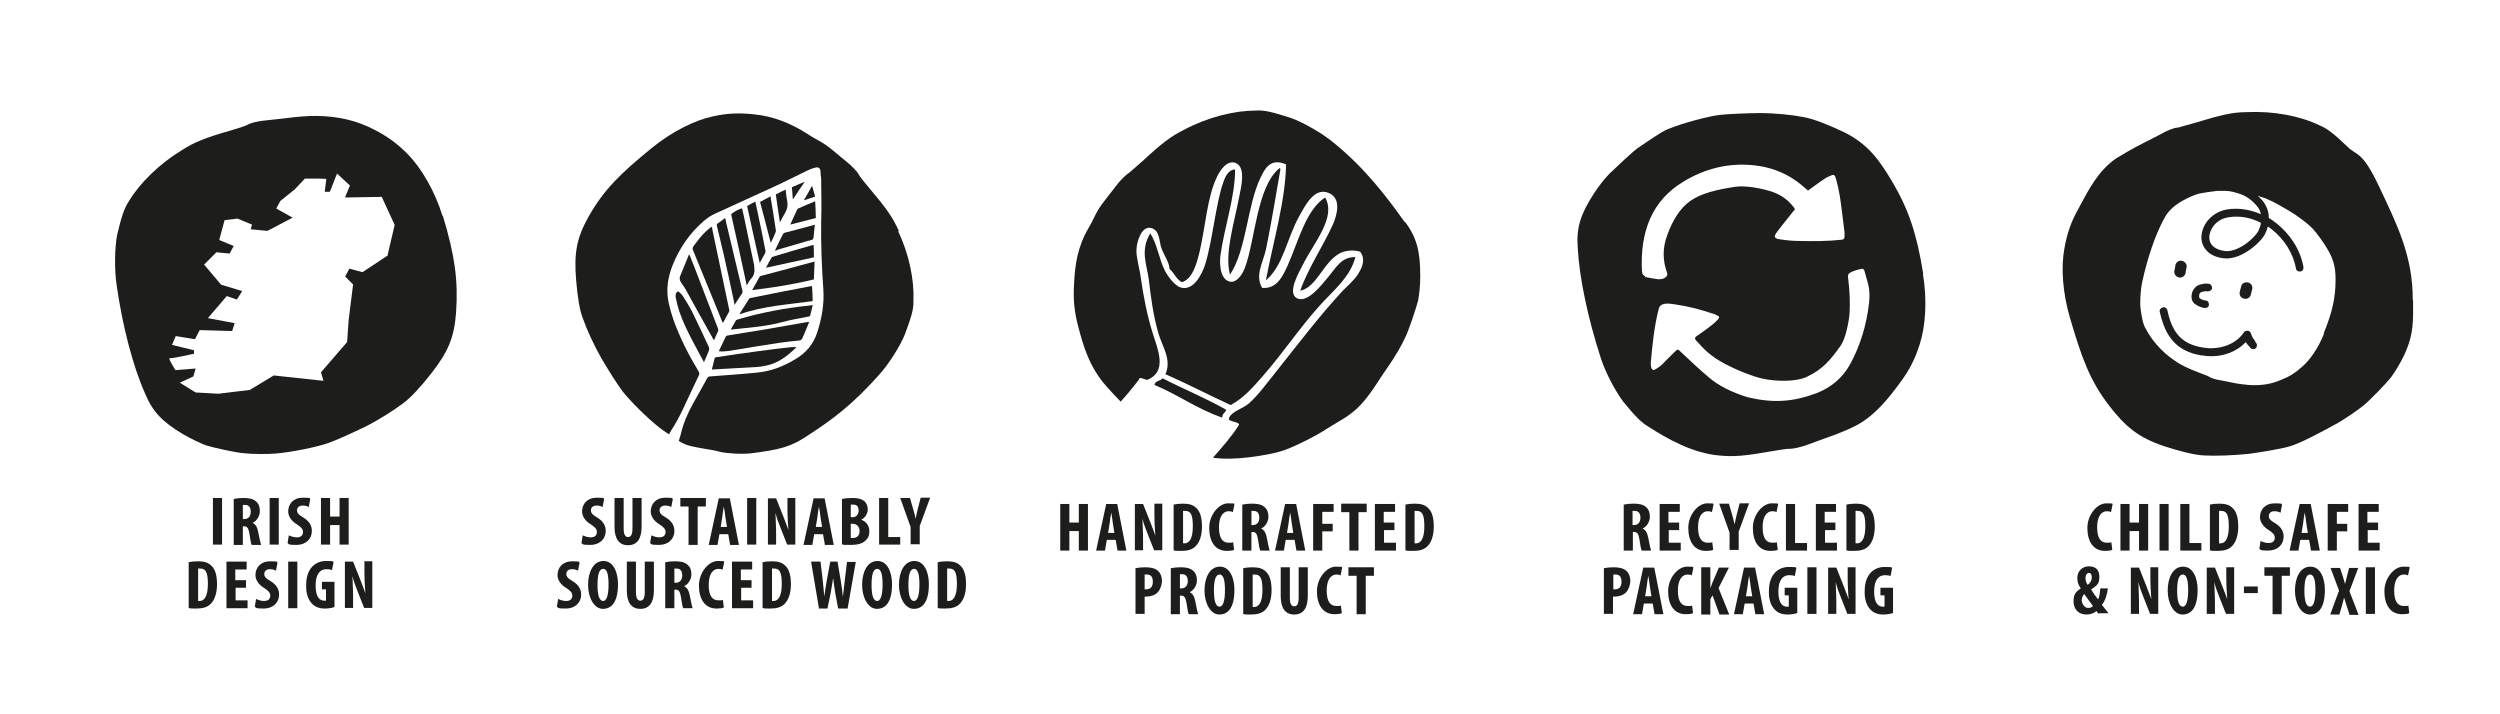 <svg viewBox="0 0 793.7 226.8" version="1.1" xmlns="http://www.w3.org/2000/svg">
  <defs>
    <style>
      .cls-1 {
        fill: #1d1d1b;
      }
    </style>
  </defs>
  
  <g>
    <g id="Layer_1">
      <g>
        <g>
          <path d="M185.1,170c.6.3,1.6.6,2.4.6,1.4,0,2-.7,2-1.7s-.7-1.6-1.9-2.4c-2-1.2-2.8-2.8-2.8-4.1,0-2.4,1.6-4.4,4.7-4.4s1.9.3,2.3.5l-.5,2.5c-.4-.3-1.1-.5-1.9-.5-1.2,0-1.8.7-1.8,1.5s.4,1.4,2,2.3c2,1.2,2.7,2.7,2.7,4.2,0,2.7-2,4.5-4.9,4.5s-2.3-.3-2.8-.6l.4-2.5Z" class="cls-1"></path>
          <path d="M198,158.1v9.6c0,2.2.6,2.8,1.4,2.8s1.4-.6,1.4-2.8v-9.6h2.9v9.1c0,3.8-1.4,5.9-4.3,5.9s-4.3-2.1-4.3-5.8v-9.2h2.9Z" class="cls-1"></path>
          <path d="M206.9,170c.6.3,1.6.6,2.4.6,1.4,0,2-.7,2-1.7s-.7-1.6-1.9-2.4c-2-1.2-2.8-2.8-2.8-4.1,0-2.4,1.6-4.4,4.7-4.4s1.9.3,2.3.5l-.5,2.5c-.4-.3-1.1-.5-1.9-.5-1.2,0-1.8.7-1.8,1.5s.4,1.4,2,2.3c2,1.2,2.7,2.7,2.7,4.2,0,2.7-2,4.5-4.9,4.5s-2.3-.3-2.8-.6l.4-2.5Z" class="cls-1"></path>
          <path d="M218.6,160.8h-2.6v-2.7h8.1v2.7h-2.6v12.2h-2.9v-12.2Z" class="cls-1"></path>
          <path d="M228.4,169.6l-.6,3.4h-2.8l3.2-14.8h3.5l2.9,14.8h-2.8l-.6-3.4h-2.7ZM230.8,167.3l-.5-3.1c-.1-.9-.3-2.4-.5-3.4h0c-.2,1-.4,2.5-.5,3.4l-.5,3.1h2.1Z" class="cls-1"></path>
          <path d="M240.1,158.1v14.8h-2.9v-14.8h2.9Z" class="cls-1"></path>
          <path d="M243.8,173v-14.8h2.6l2.3,5.8c.4,1.1,1.2,3,1.6,4.3h0c-.1-1.5-.3-4.1-.3-6.9v-3.3h2.5v14.8h-2.6l-2.2-5.6c-.5-1.2-1.2-3.1-1.5-4.5h0c0,1.5.2,3.8.2,6.8v3.3h-2.5Z" class="cls-1"></path>
          <path d="M258.5,169.6l-.6,3.4h-2.8l3.2-14.8h3.5l2.9,14.8h-2.8l-.6-3.4h-2.7ZM261,167.3l-.5-3.1c-.1-.9-.3-2.4-.5-3.4h0c-.2,1-.4,2.5-.5,3.4l-.5,3.1h2.1Z" class="cls-1"></path>
          <path d="M267.4,158.4c.9-.2,2-.3,3.3-.3s2.7.2,3.7,1c.8.7,1.1,1.7,1.1,2.7s-.7,2.6-2.1,3.2h0c1.7.6,2.6,2,2.6,3.6s-.4,2.2-1.1,2.9c-.9,1-2.4,1.5-4.9,1.5s-2,0-2.7-.2v-14.6ZM270.2,164.2h.6c1,0,1.8-.9,1.8-2.1s-.5-1.9-1.7-1.9-.6,0-.8,0v3.9ZM270.2,170.8c.2,0,.4,0,.6,0,1.2,0,2.1-.7,2.1-2.2s-1-2.3-2.2-2.3h-.6v4.4Z" class="cls-1"></path>
          <path d="M279.1,158.1h2.9v12.4h3.8v2.4h-6.7v-14.8Z" class="cls-1"></path>
          <path d="M289.1,173v-5.7l-3.3-9.2h3.1l1,3.5c.3,1,.6,2.1.8,3.1h0c.2-1.1.4-2.1.7-3.2l.9-3.5h3l-3.3,9v5.8h-2.9Z" class="cls-1"></path>
          <path d="M177.3,190.2c.6.3,1.6.6,2.4.6,1.4,0,2-.7,2-1.7s-.7-1.6-1.9-2.4c-2-1.2-2.8-2.8-2.8-4.1,0-2.4,1.6-4.4,4.7-4.4s1.9.3,2.3.5l-.5,2.5c-.4-.3-1.1-.5-1.9-.5-1.2,0-1.8.7-1.8,1.5s.4,1.4,2,2.3c2,1.2,2.7,2.7,2.7,4.2,0,2.7-2,4.5-4.9,4.5s-2.3-.3-2.8-.6l.4-2.5Z" class="cls-1"></path>
          <path d="M196.2,185.5c0,5.6-2,7.8-4.8,7.8s-4.7-3.6-4.7-7.6,1.6-7.6,4.9-7.6,4.6,3.9,4.6,7.3ZM189.7,185.7c0,3.4.6,5.1,1.8,5.1s1.7-2.2,1.7-5.2-.4-5-1.7-5-1.8,1.9-1.8,5.1Z" class="cls-1"></path>
          <path d="M201.9,178.3v9.6c0,2.2.6,2.8,1.4,2.8s1.4-.6,1.4-2.8v-9.6h2.9v9.1c0,3.8-1.4,5.9-4.3,5.9s-4.3-2.1-4.3-5.8v-9.2h2.9Z" class="cls-1"></path>
          <path d="M211.2,178.5c.9-.2,2-.3,3.1-.3,1.6,0,3,.2,4,1.1.9.8,1.2,1.8,1.2,3.1s-.8,3-2.3,3.7h0c1,.5,1.5,1.4,1.8,3,.3,1.6.7,3.5.9,4h-3c-.2-.4-.5-1.9-.7-3.5-.3-1.8-.7-2.4-1.7-2.4h-.4v5.9h-2.9v-14.6ZM214.1,185h.5c1.3,0,2-1,2-2.3s-.5-2.2-1.8-2.2c-.3,0-.5,0-.7,0v4.4Z" class="cls-1"></path>
          <path d="M229.7,192.9c-.4.2-1.2.3-2.2.3-3.8,0-5.6-3.1-5.6-7.3s3.1-7.8,6-7.8,1.7.2,2,.4l-.5,2.4c-.3-.2-.7-.3-1.3-.3-1.6,0-3.1,1.4-3.1,5.1s1.3,4.9,3.1,4.9,1-.1,1.4-.2l.3,2.4Z" class="cls-1"></path>
          <path d="M238.7,186.6h-3.4v4h3.8v2.5h-6.7v-14.8h6.4v2.5h-3.6v3.4h3.4v2.4Z" class="cls-1"></path>
          <path d="M242.2,178.5c.7-.2,1.8-.3,2.9-.3,1.9,0,3.2.4,4.1,1.3,1.3,1.1,1.9,3.1,1.9,6s-.8,5.1-2.1,6.3c-1,1-2.5,1.4-4.5,1.4s-1.8,0-2.4-.2v-14.6ZM245.1,190.8c.2,0,.4,0,.5,0,1.4,0,2.6-1.4,2.6-5.4s-.8-4.9-2.5-4.9-.4,0-.6,0v10.2Z" class="cls-1"></path>
          <path d="M260,193.1l-2.5-14.8h3l.7,5.9c.2,1.7.3,3.4.5,5.2h0c.2-1.8.5-3.4.8-5.2l1.1-5.9h2.3l1,5.9c.3,1.7.5,3.3.7,5.3h0c.2-1.9.4-3.5.6-5.2l.7-5.9h2.8l-2.6,14.8h-3l-.9-4.8c-.2-1.4-.5-3.1-.7-4.9h0c-.3,1.8-.5,3.4-.8,4.9l-1,4.8h-2.8Z" class="cls-1"></path>
          <path d="M283.2,185.5c0,5.6-2,7.8-4.8,7.8s-4.7-3.6-4.7-7.6,1.6-7.6,4.9-7.6,4.6,3.9,4.6,7.3ZM276.7,185.7c0,3.4.6,5.1,1.8,5.1s1.7-2.2,1.7-5.2-.4-5-1.7-5-1.8,1.9-1.8,5.1Z" class="cls-1"></path>
          <path d="M294.9,185.5c0,5.6-2,7.8-4.8,7.8s-4.7-3.6-4.7-7.6,1.6-7.6,4.9-7.6,4.6,3.9,4.6,7.3ZM288.4,185.7c0,3.4.6,5.1,1.8,5.1s1.7-2.2,1.7-5.2-.4-5-1.7-5-1.8,1.9-1.8,5.1Z" class="cls-1"></path>
          <path d="M297.8,178.5c.7-.2,1.8-.3,2.9-.3,1.9,0,3.2.4,4.1,1.3,1.3,1.1,1.9,3.1,1.9,6s-.8,5.1-2.1,6.3c-1,1-2.5,1.4-4.5,1.4s-1.8,0-2.4-.2v-14.6ZM300.7,190.8c.2,0,.4,0,.5,0,1.4,0,2.6-1.4,2.6-5.4s-.8-4.9-2.5-4.9-.4,0-.6,0v10.2Z" class="cls-1"></path>
        </g>
        <g>
          <path d="M70.5,158.1v14.8h-2.9v-14.8h2.9Z" class="cls-1"></path>
          <path d="M74.2,158.4c.9-.2,2-.3,3.1-.3,1.6,0,3,.2,4,1.1.9.8,1.2,1.8,1.2,3.1s-.8,3-2.3,3.7h0c1,.5,1.5,1.4,1.8,3,.3,1.6.7,3.5.9,4h-3c-.2-.4-.5-1.9-.7-3.5-.3-1.8-.7-2.4-1.7-2.4h-.4v5.9h-2.9v-14.6ZM77.1,164.8h.5c1.3,0,2-1,2-2.3s-.5-2.2-1.8-2.2c-.3,0-.5,0-.7,0v4.4Z" class="cls-1"></path>
          <path d="M88.5,158.1v14.8h-2.9v-14.8h2.9Z" class="cls-1"></path>
          <path d="M91.8,170c.6.3,1.6.6,2.4.6,1.4,0,2-.7,2-1.7s-.7-1.6-1.9-2.4c-2-1.2-2.8-2.8-2.8-4.1,0-2.4,1.6-4.4,4.7-4.4s1.9.3,2.3.5l-.5,2.5c-.4-.3-1.1-.5-1.9-.5-1.2,0-1.8.7-1.8,1.5s.4,1.4,2,2.3c2,1.2,2.7,2.7,2.7,4.2,0,2.7-2,4.5-4.9,4.5s-2.3-.3-2.8-.6l.4-2.5Z" class="cls-1"></path>
          <path d="M104.8,158.1v5.9h3v-5.9h2.9v14.8h-2.9v-6.2h-3v6.2h-2.9v-14.8h2.9Z" class="cls-1"></path>
          <path d="M60,178.5c.7-.2,1.8-.3,2.9-.3,1.9,0,3.2.4,4.1,1.3,1.3,1.1,1.9,3.1,1.9,6s-.8,5.1-2.1,6.3c-1,1-2.5,1.4-4.5,1.4s-1.8,0-2.4-.2v-14.6ZM62.9,190.8c.2,0,.4,0,.5,0,1.4,0,2.6-1.4,2.6-5.4s-.8-4.9-2.5-4.9-.4,0-.6,0v10.2Z" class="cls-1"></path>
          <path d="M78.2,186.6h-3.4v4h3.8v2.5h-6.7v-14.8h6.4v2.5h-3.6v3.4h3.4v2.4Z" class="cls-1"></path>
          <path d="M81.4,190.2c.6.3,1.6.6,2.4.6,1.4,0,2-.7,2-1.7s-.7-1.6-1.9-2.4c-2-1.2-2.8-2.8-2.8-4.1,0-2.4,1.6-4.4,4.7-4.4s1.9.3,2.3.5l-.5,2.5c-.4-.3-1.1-.5-1.9-.5-1.2,0-1.8.7-1.8,1.5s.4,1.4,2,2.3c2,1.2,2.7,2.7,2.7,4.2,0,2.7-2,4.5-4.9,4.5s-2.3-.3-2.8-.6l.4-2.5Z" class="cls-1"></path>
          <path d="M94.4,178.3v14.8h-2.9v-14.8h2.9Z" class="cls-1"></path>
          <path d="M106.2,192.7c-.6.3-2,.5-3.1.5-1.7,0-3-.5-4-1.5-1.3-1.3-2-3.4-1.9-6,0-5.4,3.1-7.6,6.3-7.6s2,.2,2.4.4l-.5,2.5c-.4-.2-1-.3-1.7-.3-2,0-3.5,1.4-3.5,5.2s1.4,4.8,2.7,4.8.5,0,.6,0v-3.6h-1.3v-2.4h4v7.9Z" class="cls-1"></path>
          <path d="M109.5,193.1v-14.8h2.6l2.3,5.8c.4,1.1,1.2,3,1.6,4.3h0c-.1-1.5-.3-4.1-.3-6.9v-3.3h2.5v14.8h-2.6l-2.2-5.6c-.5-1.2-1.2-3.1-1.5-4.5h0c0,1.5.2,3.8.2,6.8v3.3h-2.5Z" class="cls-1"></path>
        </g>
        <g>
          <path d="M515.5,160.2c.9-.2,2-.3,3.1-.3,1.6,0,3,.2,4,1.1.9.8,1.2,1.8,1.2,3.1s-.8,3-2.3,3.7h0c1,.5,1.5,1.4,1.8,3,.3,1.6.7,3.5.9,4h-3c-.2-.4-.5-1.9-.7-3.5-.3-1.8-.7-2.4-1.7-2.4h-.4v5.9h-2.9v-14.6ZM518.3,166.7h.5c1.3,0,2-1,2-2.3s-.5-2.2-1.8-2.2c-.3,0-.5,0-.7,0v4.4Z" class="cls-1"></path>
          <path d="M533.2,168.3h-3.4v4h3.8v2.5h-6.7v-14.8h6.4v2.5h-3.6v3.4h3.4v2.4Z" class="cls-1"></path>
          <path d="M543.8,174.6c-.4.2-1.2.3-2.2.3-3.8,0-5.6-3.1-5.6-7.3s3.1-7.8,6-7.8,1.7.2,2,.4l-.5,2.4c-.3-.2-.7-.3-1.3-.3-1.6,0-3.1,1.4-3.1,5.1s1.3,4.9,3.1,4.9,1-.1,1.4-.2l.3,2.4Z" class="cls-1"></path>
          <path d="M549.1,174.8v-5.7l-3.3-9.2h3.1l1,3.5c.3,1,.6,2.1.8,3.1h0c.2-1.1.4-2.1.7-3.2l.9-3.5h3l-3.3,9v5.8h-2.9Z" class="cls-1"></path>
          <path d="M564.3,174.6c-.4.2-1.2.3-2.2.3-3.8,0-5.6-3.1-5.6-7.3s3.1-7.8,6-7.8,1.7.2,2,.4l-.5,2.4c-.3-.2-.7-.3-1.3-.3-1.6,0-3.1,1.4-3.1,5.1s1.3,4.9,3.1,4.9,1-.1,1.4-.2l.3,2.4Z" class="cls-1"></path>
          <path d="M567,160h2.9v12.4h3.8v2.4h-6.7v-14.8Z" class="cls-1"></path>
          <path d="M582.8,168.3h-3.4v4h3.8v2.5h-6.7v-14.8h6.4v2.5h-3.6v3.4h3.4v2.4Z" class="cls-1"></path>
          <path d="M586.3,160.2c.7-.2,1.8-.3,2.9-.3,1.9,0,3.2.4,4.1,1.3,1.3,1.1,1.9,3.1,1.9,6s-.8,5.1-2.1,6.3c-1,1-2.5,1.4-4.5,1.4s-1.8,0-2.4-.2v-14.6ZM589.1,172.5c.2,0,.4,0,.5,0,1.4,0,2.6-1.4,2.6-5.4s-.8-4.9-2.5-4.9-.4,0-.6,0v10.2Z" class="cls-1"></path>
          <path d="M509.3,180.4c.8-.2,1.9-.3,3-.3,1.7,0,3.1.3,4,1.1.9.8,1.3,2,1.3,3.2s-.5,2.7-1.3,3.6c-.9,1-2.4,1.4-3.6,1.4s-.4,0-.6,0v5.5h-2.9v-14.6ZM512.2,187.1c.2,0,.3,0,.5,0,1.5,0,2.1-1,2.1-2.4s-.5-2.3-1.9-2.3-.5,0-.7.1v4.6Z" class="cls-1"></path>
          <path d="M521.9,191.6l-.6,3.4h-2.8l3.2-14.8h3.5l2.9,14.8h-2.8l-.6-3.4h-2.7ZM524.3,189.3l-.5-3.1c-.1-.9-.3-2.4-.5-3.4h0c-.2,1-.4,2.5-.5,3.4l-.5,3.1h2.1Z" class="cls-1"></path>
          <path d="M537.4,194.7c-.4.2-1.2.3-2.2.3-3.8,0-5.6-3.1-5.6-7.3s3.1-7.8,6-7.8,1.7.2,2,.4l-.5,2.4c-.3-.2-.7-.3-1.3-.3-1.6,0-3.1,1.4-3.1,5.1s1.3,4.9,3.1,4.9,1-.1,1.4-.2l.3,2.4Z" class="cls-1"></path>
          <path d="M540.1,180.1h2.9v6.7h0c.2-.6.5-1.3.7-1.9l2-4.7h3.2l-3.3,6.5,3.4,8.4h-3.1l-2.2-6.1-.7,1.2v4.9h-2.9v-14.8Z" class="cls-1"></path>
          <path d="M553.9,191.6l-.6,3.4h-2.8l3.2-14.8h3.5l2.9,14.8h-2.8l-.6-3.4h-2.7ZM556.3,189.3l-.5-3.1c-.1-.9-.3-2.4-.5-3.4h0c-.2,1-.4,2.5-.5,3.4l-.5,3.1h2.1Z" class="cls-1"></path>
          <path d="M570.6,194.6c-.6.3-2,.5-3.1.5-1.7,0-3-.5-4-1.5-1.3-1.3-2-3.4-1.9-6,0-5.4,3.1-7.6,6.3-7.6s2,.2,2.4.4l-.5,2.5c-.4-.2-1-.3-1.7-.3-2,0-3.5,1.4-3.5,5.2s1.4,4.8,2.7,4.8.5,0,.6,0v-3.6h-1.3v-2.4h4v7.9Z" class="cls-1"></path>
          <path d="M576.7,180.1v14.8h-2.9v-14.8h2.9Z" class="cls-1"></path>
          <path d="M580.4,195v-14.8h2.6l2.3,5.8c.4,1.1,1.2,3,1.6,4.3h0c-.1-1.5-.3-4.1-.3-6.9v-3.3h2.5v14.8h-2.6l-2.2-5.6c-.5-1.2-1.2-3.1-1.5-4.5h0c0,1.5.2,3.8.2,6.8v3.3h-2.5Z" class="cls-1"></path>
          <path d="M601,194.6c-.6.3-2,.5-3.1.5-1.7,0-3-.5-4-1.5-1.3-1.3-2-3.4-1.9-6,0-5.4,3.1-7.6,6.3-7.6s2,.2,2.4.4l-.5,2.5c-.4-.2-1-.3-1.7-.3-2,0-3.5,1.4-3.5,5.2s1.4,4.8,2.7,4.8.5,0,.6,0v-3.6h-1.3v-2.4h4v7.9Z" class="cls-1"></path>
        </g>
        <g>
          <path d="M670.5,174.6c-.4.2-1.2.3-2.2.3-3.8,0-5.6-3.1-5.6-7.3s3.1-7.8,6-7.8,1.7.2,2,.4l-.5,2.4c-.3-.2-.7-.3-1.3-.3-1.6,0-3.1,1.4-3.1,5.1s1.3,4.9,3.1,4.9,1-.1,1.4-.2l.3,2.4Z" class="cls-1"></path>
          <path d="M676.1,160v5.9h3v-5.9h2.9v14.8h-2.9v-6.2h-3v6.2h-2.9v-14.8h2.9Z" class="cls-1"></path>
          <path d="M688.5,160v14.8h-2.9v-14.8h2.9Z" class="cls-1"></path>
          <path d="M692.2,160h2.9v12.4h3.8v2.4h-6.7v-14.8Z" class="cls-1"></path>
          <path d="M701.7,160.2c.7-.2,1.8-.3,2.9-.3,1.9,0,3.2.4,4.1,1.3,1.3,1.1,1.9,3.1,1.9,6s-.8,5.1-2.1,6.3c-1,1-2.5,1.4-4.5,1.4s-1.8,0-2.4-.2v-14.6ZM704.5,172.5c.2,0,.4,0,.5,0,1.4,0,2.6-1.4,2.6-5.4s-.8-4.9-2.5-4.9-.4,0-.6,0v10.2Z" class="cls-1"></path>
          <path d="M717.8,171.8c.6.3,1.6.6,2.4.6,1.4,0,2-.7,2-1.7s-.7-1.6-1.9-2.4c-2-1.2-2.8-2.8-2.8-4.1,0-2.4,1.6-4.4,4.7-4.4s1.9.3,2.3.5l-.5,2.5c-.4-.3-1.1-.5-1.9-.5-1.2,0-1.8.7-1.8,1.5s.4,1.4,2,2.3c2,1.2,2.7,2.7,2.7,4.2,0,2.7-2,4.5-4.9,4.5s-2.3-.3-2.8-.6l.4-2.5Z" class="cls-1"></path>
          <path d="M730.3,171.4l-.6,3.4h-2.8l3.2-14.8h3.5l2.9,14.8h-2.8l-.6-3.4h-2.7ZM732.7,169.2l-.5-3.1c-.1-.9-.3-2.4-.5-3.4h0c-.2,1-.4,2.5-.5,3.4l-.5,3.1h2.1Z" class="cls-1"></path>
          <path d="M739.1,160h6.4v2.5h-3.6v3.8h3.3v2.4h-3.3v6.1h-2.9v-14.8Z" class="cls-1"></path>
          <path d="M755.1,168.3h-3.4v4h3.8v2.5h-6.7v-14.8h6.4v2.5h-3.6v3.4h3.4v2.4Z" class="cls-1"></path>
          <path d="M666.3,195c-.2-.3-.4-.6-.7-1-.8.7-2,1.1-3.2,1.1-2.6,0-4.1-1.8-4.1-4.2s.9-3.1,2.3-4.1h0c-.8-1.1-1.1-2.2-1.1-3.3,0-2,1.4-3.7,3.7-3.7s3.3,1.3,3.3,3.3-.4,2.6-2.6,4h0c.6,1.1,1.6,2.5,2.2,3.2.5-1,.6-2.3.7-3.5h2.4c-.2,2-.9,4.1-1.9,5.2.5.6,1.2,1.6,2.1,2.7h-3.1ZM664.4,192.3c-.8-1-1.8-2.5-2.7-3.7-.4.4-.8,1.1-.8,2s.8,2.4,2,2.4,1.2-.3,1.6-.7ZM662.1,183.5c0,.8.2,1.5.7,2.2.9-.7,1.3-1.5,1.3-2.3s-.2-1.5-.9-1.5-1.1.7-1.1,1.7Z" class="cls-1"></path>
          <path d="M676.5,195v-14.8h2.6l2.3,5.8c.4,1.1,1.2,3,1.6,4.3h0c-.1-1.5-.3-4.1-.3-6.9v-3.3h2.5v14.8h-2.6l-2.2-5.6c-.5-1.2-1.2-3.1-1.5-4.5h0c0,1.5.2,3.8.2,6.8v3.3h-2.5Z" class="cls-1"></path>
          <path d="M697.7,187.3c0,5.6-2,7.8-4.8,7.8s-4.7-3.6-4.7-7.6,1.6-7.6,4.9-7.6,4.6,3.9,4.6,7.3ZM691.2,187.5c0,3.4.6,5.1,1.8,5.1s1.7-2.2,1.7-5.2-.4-5-1.7-5-1.8,1.9-1.8,5.1Z" class="cls-1"></path>
          <path d="M700.6,195v-14.8h2.6l2.3,5.8c.4,1.1,1.2,3,1.6,4.3h0c-.1-1.5-.3-4.1-.3-6.9v-3.3h2.5v14.8h-2.6l-2.2-5.6c-.5-1.2-1.2-3.1-1.5-4.5h0c0,1.5.2,3.8.2,6.8v3.3h-2.5Z" class="cls-1"></path>
          <path d="M716.8,186.2v2.1h-4.4v-2.1h4.4Z" class="cls-1"></path>
          <path d="M721.5,182.8h-2.6v-2.7h8.1v2.7h-2.6v12.2h-2.9v-12.2Z" class="cls-1"></path>
          <path d="M738.1,187.3c0,5.6-2,7.8-4.8,7.8s-4.7-3.6-4.7-7.6,1.6-7.6,4.9-7.6,4.6,3.9,4.6,7.3ZM731.6,187.5c0,3.4.6,5.1,1.8,5.1s1.7-2.2,1.7-5.2-.4-5-1.7-5-1.8,1.9-1.8,5.1Z" class="cls-1"></path>
          <path d="M745.9,195l-.9-2.7c-.3-.9-.5-1.7-.8-2.6h0c-.2.9-.5,1.8-.7,2.7l-.8,2.7h-2.9l2.8-7.6-2.7-7.2h3l.9,2.7c.2.8.5,1.5.7,2.4h0c.2-.9.4-1.6.6-2.4l.7-2.7h2.9l-2.8,7.4,2.9,7.5h-3Z" class="cls-1"></path>
          <path d="M754,180.1v14.8h-2.9v-14.8h2.9Z" class="cls-1"></path>
          <path d="M764.8,194.7c-.4.2-1.2.3-2.2.3-3.8,0-5.6-3.1-5.6-7.3s3.1-7.8,6-7.8,1.7.2,2,.4l-.5,2.4c-.3-.2-.7-.3-1.3-.3-1.6,0-3.1,1.4-3.1,5.1s1.3,4.9,3.1,4.9,1-.1,1.4-.2l.3,2.4Z" class="cls-1"></path>
        </g>
        <g>
          <path d="M339.5,160v5.9h3v-5.9h2.9v14.8h-2.9v-6.2h-3v6.2h-2.9v-14.8h2.9Z" class="cls-1"></path>
          <path d="M351.4,171.4l-.6,3.4h-2.8l3.2-14.8h3.5l2.9,14.8h-2.8l-.6-3.4h-2.7ZM353.8,169.2l-.5-3.1c-.1-.9-.3-2.4-.5-3.4h0c-.2,1-.4,2.5-.5,3.4l-.5,3.1h2.1Z" class="cls-1"></path>
          <path d="M360.3,174.8v-14.8h2.6l2.3,5.8c.4,1.1,1.2,3,1.6,4.3h0c-.1-1.5-.3-4.1-.3-6.9v-3.3h2.5v14.8h-2.6l-2.2-5.6c-.5-1.2-1.2-3.1-1.5-4.5h0c0,1.5.2,3.8.2,6.8v3.3h-2.5Z" class="cls-1"></path>
          <path d="M372.7,160.2c.7-.2,1.8-.3,2.9-.3,1.9,0,3.2.4,4.1,1.3,1.3,1.1,1.9,3.1,1.9,6s-.8,5.1-2.1,6.3c-1,1-2.5,1.4-4.5,1.4s-1.8,0-2.4-.2v-14.6ZM375.6,172.5c.2,0,.4,0,.5,0,1.4,0,2.6-1.4,2.6-5.4s-.8-4.9-2.5-4.9-.4,0-.6,0v10.2Z" class="cls-1"></path>
          <path d="M391.7,174.6c-.4.2-1.2.3-2.2.3-3.8,0-5.6-3.1-5.6-7.3s3.1-7.8,6-7.8,1.7.2,2,.4l-.5,2.4c-.3-.2-.7-.3-1.3-.3-1.6,0-3.1,1.4-3.1,5.1s1.3,4.9,3.1,4.9,1-.1,1.4-.2l.3,2.4Z" class="cls-1"></path>
          <path d="M394.4,160.2c.9-.2,2-.3,3.1-.3,1.6,0,3,.2,4,1.1.9.8,1.2,1.8,1.2,3.1s-.8,3-2.3,3.7h0c1,.5,1.5,1.4,1.8,3,.3,1.6.7,3.5.9,4h-3c-.2-.4-.5-1.9-.7-3.5-.3-1.8-.7-2.4-1.7-2.4h-.4v5.9h-2.9v-14.6ZM397.3,166.7h.5c1.3,0,2-1,2-2.3s-.5-2.2-1.8-2.2c-.3,0-.5,0-.7,0v4.4Z" class="cls-1"></path>
          <path d="M408.2,171.4l-.6,3.4h-2.8l3.2-14.8h3.5l2.9,14.8h-2.8l-.6-3.4h-2.7ZM410.6,169.2l-.5-3.1c-.1-.9-.3-2.4-.5-3.4h0c-.2,1-.4,2.5-.5,3.4l-.5,3.1h2.1Z" class="cls-1"></path>
          <path d="M417,160h6.4v2.5h-3.6v3.8h3.3v2.4h-3.3v6.1h-2.9v-14.8Z" class="cls-1"></path>
          <path d="M428.4,162.6h-2.6v-2.7h8.1v2.7h-2.6v12.2h-2.9v-12.2Z" class="cls-1"></path>
          <path d="M442.8,168.3h-3.4v4h3.8v2.5h-6.7v-14.8h6.4v2.5h-3.6v3.4h3.4v2.4Z" class="cls-1"></path>
          <path d="M446.3,160.2c.7-.2,1.8-.3,2.9-.3,1.9,0,3.2.4,4.1,1.3,1.3,1.1,1.9,3.1,1.9,6s-.8,5.1-2.1,6.3c-1,1-2.5,1.4-4.5,1.4s-1.8,0-2.4-.2v-14.6ZM449.1,172.5c.2,0,.4,0,.5,0,1.4,0,2.6-1.4,2.6-5.4s-.8-4.9-2.5-4.9-.4,0-.6,0v10.2Z" class="cls-1"></path>
          <path d="M360.6,180.4c.8-.2,1.9-.3,3-.3,1.7,0,3.1.3,4,1.1.9.8,1.3,2,1.3,3.2s-.5,2.7-1.3,3.6c-.9,1-2.4,1.4-3.6,1.4s-.4,0-.6,0v5.5h-2.9v-14.6ZM363.4,187.1c.2,0,.3,0,.5,0,1.5,0,2.1-1,2.1-2.4s-.5-2.3-1.9-2.3-.5,0-.7.1v4.6Z" class="cls-1"></path>
          <path d="M371.7,180.4c.9-.2,2-.3,3.1-.3,1.6,0,3,.2,4,1.1.9.8,1.2,1.8,1.2,3.1s-.8,3-2.3,3.7h0c1,.5,1.5,1.4,1.8,3,.3,1.6.7,3.5.9,4h-3c-.2-.4-.5-1.9-.7-3.5-.3-1.8-.7-2.4-1.7-2.4h-.4v5.9h-2.9v-14.6ZM374.6,186.8h.5c1.3,0,2-1,2-2.3s-.5-2.2-1.8-2.2c-.3,0-.5,0-.7,0v4.4Z" class="cls-1"></path>
          <path d="M391.9,187.3c0,5.6-2,7.8-4.8,7.8s-4.7-3.6-4.7-7.6,1.6-7.6,4.9-7.6,4.6,3.9,4.6,7.3ZM385.4,187.5c0,3.4.6,5.1,1.8,5.1s1.7-2.2,1.7-5.2-.4-5-1.7-5-1.8,1.9-1.8,5.1Z" class="cls-1"></path>
          <path d="M394.8,180.4c.7-.2,1.8-.3,2.9-.3,1.9,0,3.2.4,4.1,1.3,1.3,1.1,1.9,3.1,1.9,6s-.8,5.1-2.1,6.3c-1,1-2.5,1.4-4.5,1.4s-1.8,0-2.4-.2v-14.6ZM397.7,192.7c.2,0,.4,0,.5,0,1.4,0,2.6-1.4,2.6-5.4s-.8-4.9-2.5-4.9-.4,0-.6,0v10.2Z" class="cls-1"></path>
          <path d="M409.5,180.1v9.6c0,2.2.6,2.8,1.4,2.8s1.4-.6,1.4-2.8v-9.6h2.9v9.1c0,3.8-1.4,5.9-4.3,5.9s-4.3-2.1-4.3-5.8v-9.2h2.9Z" class="cls-1"></path>
          <path d="M425.9,194.7c-.4.2-1.2.3-2.2.3-3.8,0-5.6-3.1-5.6-7.3s3.1-7.8,6-7.8,1.7.2,2,.4l-.5,2.4c-.3-.2-.7-.3-1.3-.3-1.6,0-3.1,1.4-3.1,5.1s1.3,4.9,3.1,4.9,1-.1,1.4-.2l.3,2.4Z" class="cls-1"></path>
          <path d="M430.7,182.8h-2.6v-2.7h8.1v2.7h-2.6v12.2h-2.9v-12.2Z" class="cls-1"></path>
        </g>
      </g>
      <path d="M140.5,68.6c-2.5-8.1-6.7-15.1-10.8-19.4-3.5-3.6-6.7-5.9-11-8.1-5.4-2.8-11.2-4.2-18.2-4.3-3.3,0-5.6.2-10.4.8-2.1.2-4.3.5-5.5.6-2.5.2-5,.8-6,1.4-.4.3-2.6,1-5.6,1.9-7.7,2.2-11.3,3.6-15.3,6.2-7.1,4.3-13.3,10.4-16.8,16.2-1.5,2.3-2.3,4.8-3.7,10.6-.8,4.1-.9,11.1-.2,15.8,1.8,12.8,5.1,25.7,9,34.5,2.4,5.9,5.6,9.2,12.2,13.1,2.8,1.6,5.4,2.8,7.2,3.5,2.3.7,9.8,2.4,12.2,2.5,2.4.3,7.4.3,9.9.1,5.5-.5,13.1-2.1,16.6-3.3,2.4-.8,8.5-3.6,11.8-5.2,4.4-2.2,9.2-5.3,12-7.4,2.4-1.7,5.7-5.3,8.9-9.4,5.5-7,7.4-11.5,8-19.5.7-10.2-.4-18.1-4.2-30.7ZM123.1,81.1l-8,5.3-4.2-1.1-1.3,2.5,2.5,2.5-1.4,11.2-.5,7.1-8.3,9.6.8,2.7-15.8-1.7-7.6,4.6-10,1.2-7.2-.4-5-3.1,4.3-2,.7-2.5-6.4.5s-2.5-3.9-1.8-3.8c.7.2,7.7-1.4,7.7-1.4v-1.1c-.1,0-7-1.7-7-1.7l1.2-2.8,6.1,1,1.5-2.9,10.3.3.8-2.5-8.5-1.6,6-7,3.2,1.1,1.7-2.7-6.7-2-5.4-6.4,3.9-3.9,4.2.4,1.3-2.4-4.6-1.9,1.7-6.3,4.1-.5,4.6,1.9-.4,1.5,5.3.5,8-4.2-5.2-2.9,1.3-2.4,4.6-3.7,3.2-3.4h4.4s2.4.1,2.4.1l-.5,4.1h1.6c0,.1,2.3-5.8,2.3-5.8l4.1,3.8-1.5,3.6.2.2,11.4-.2,4.1,8.9-2.2,9.4Z" class="cls-1"></path>
      <g>
        <path d="M254.6,107.7c.3-.7.6-1.4.9-2.1.5-1.1.9-2.2,1.4-3.4-.2,0-.3,0-.4,0-4.2.7-8.3,1.5-12.5,2.2-4.3.7-8.6,1.4-12.9,2.1-.3,0-.6.2-.7.4-.7,1.5-1.4,3-2.2,4.6,1.2.2,2.2,0,3.3-.1,5.4-.9,10.8-1.8,16.2-2.6,2-.3,4.1-.5,6.1-.7.4,0,.6-.2.7-.5Z" class="cls-1"></path>
        <path d="M257.8,90.8c-.1,0-.1,0-.1,0-6.5,1.2-12.9,2.5-19.4,3.8-.2,0-.4.2-.5.3-.9,1.5-1.9,2.9-2.8,4.4,0,.1,0,.2-.2.5,7.6-2.7,15.4-3.1,23.2-4.2,0-1.6-.1-3.2-.2-4.9Z" class="cls-1"></path>
        <path d="M248.7,74.1c-.9,1.8-1.8,3.5-2.6,5.3,0,0,0,.1.1.2.2,0,.4-.2.6-.3,3.2-.9,6.4-1.9,9.6-2.8.6-.2,1.4-.2,1.7-.6.3-.4.2-1.2.3-1.8.1-.9.2-1.8.3-2.7-.1,0-.2,0-.2,0-3.1.8-6.3,1.7-9.4,2.5-.2,0-.3.1-.4.3Z" class="cls-1"></path>
        <path d="M227.4,113.4c-.2,0-.5.2-.5.3-.3,1.2-.6,2.4-.9,3.6.1,0,.2,0,.3,0,4.7-.3,9.4-.5,14.1-.8,1.4-.1,2.9-.4,4.3-.8,3.1-1,5.6-3,7.9-5.2,0,0,.1-.1.3-.3-.6,0-1.1,0-1.6,0-3.5.4-7.1.8-10.6,1.3-4.4.6-8.8,1.2-13.2,1.9Z" class="cls-1"></path>
        <path d="M258.1,96.9c-.4,0-.8,0-1.1.1-7.7.8-15.3,2.2-22.7,4.4-.2,0-.6.2-.7.4-.5.9-1,1.8-1.6,2.8.2,0,.3,0,.4,0,5.3-.6,10.6-.9,15.8-2.3,2.8-.8,5.6-1.2,8.5-1.8.2,0,.5-.2.5-.3.3-1,.5-2.1.8-3.2Z" class="cls-1"></path>
        <path d="M259,69.2c0-1.8-.1-3.5-.2-5.3-1.9.8-3.7,1.5-5.4,2.3-.1,0-.2.2-.3.3-.7,1.6-1.5,3.1-2.2,4.8,2.8-.7,5.5-1.4,8.2-2.1Z" class="cls-1"></path>
        <path d="M285.4,73.4c-1.9-4.3-4.1-7.4-9.1-13.3-2-2.4-3.4-4.1-3.6-4.6-.5-1-2.2-2.8-4.1-4.3-.9-.7-2.6-2.2-4.1-3.4-3.6-3-5.4-3.4-8-5.2-5.8-3.7-11.2-5.7-17.1-6.3-4.7-.5-8.5-.4-13.3.7-5.6,1.2-12.8,4.8-19.2,10-9.9,8.1-15.1,13.1-20,21.7-3.8,6.8-4.7,11.5-4,20.1.4,5,1.1,9.8,2.2,12.4,1.1,3.2,3.4,8.3,5.8,12.5,1.8,3.1,5.3,8.7,6.8,10.6,2.2,2.8,7.5,8.2,11.7,11.5.8.6,1.9,1.4,3,2.1,0,0,0,0,0,0,.2-.4.5-.8.6-1.1,3-4.5,4.9-9.4,7.2-14.1.6-1.2,1.1-2.4,1.7-3.6.2-.4.1-.6,0-1-3.2-5.3-6-10.7-8.1-16.6-.6-1.7-1.1-3.5-1.5-5.3-.9-4.1-.3-8.1,1.2-11.9,2.2-5.5,5.4-10.2,9.9-14.1,1.1-1,2.4-1.8,3.7-2.4,6.2-2.9,12.6-5.7,18.8-8.6,3.5-1.6,7-3.4,10.5-5.1.8-.4,1.7-.7,2.5-.9,1-.2,1.5.2,1.6,1.2,0,.7.1,1.5.2,2.2,0,4.6.2,9.1,0,13.7-.1,7.3.2,14.5.7,21.7.3,4.6-.5,9-1.9,13.4-1.2,3.8-3.6,6.7-7.1,8.7-3.8,2.3-7.8,3.8-12.1,4.2-4.9.5-9.8.8-14.8,1.2-.5,0-.8.2-1,.6-1.4,2.6-2.9,5.2-4.4,7.9-1.8,3.2-3.2,6.5-4,10-.2.7-.4,1.3-.6,2,.6.4,1.2.7,1.7.9,2,1.1,9,1.8,11.2,2.5,1.8.5,7.1.9,10.2.5,9.3-1.2,12.6-2.1,17.8-5.6,7.9-5.1,14.2-9.8,22.6-19.2,3.1-3.4,6.8-9.2,8.3-13,2-5.4,2.8-7.9,2.7-10.6.3-6.6-1.4-14.9-4.9-22.2Z" class="cls-1"></path>
        <path d="M225.9,72c-.5.4-1.1.8-1.6,1.3-1.6,1.4-2.8,3.1-4.1,4.8-.3.5-.4.8-.2,1.3,2.1,5.1,4.2,10.2,6.3,15.4,1,2.5,2.1,5,3.1,7.6,0,0,.1,0,.2,0,.6-1.2,1.3-2.3,1.9-3.5,0-.2.1-.4,0-.6-1.8-8.6-3.6-17.2-5.4-25.7,0-.2,0-.4,0-.5-.1,0-.2,0-.3,0Z" class="cls-1"></path>
        <path d="M257.8,59c-.8,1.5-1.7,3-2.6,4.6,1.2-.4,2.5-.8,3.6-1.2-.3-1.2-.7-2.3-1-3.5Z" class="cls-1"></path>
        <path d="M251.4,59.3c.1,1.3.2,2.6.3,3.9,0,0,0,0,.1,0,1.2-1.8,2.4-3.7,3.7-5.5,0,0,0,0,0,0-1.3.5-2.6,1.1-4,1.7Z" class="cls-1"></path>
        <path d="M230.2,69.2c-.8.6-1.5,1.2-2.3,1.7-.3.2-.4.4-.3.8.7,2.9,1.4,5.9,2.1,8.8,1.2,5.2,2.3,10.4,3.4,15.6,0,.2,0,.4.1.7.8-1.2,1.5-2.4,2.3-3.5.2-.3.3-.6.2-1-1.7-7.3-3.5-14.5-5.2-21.8,0-.4-.2-.8-.3-1.3Z" class="cls-1"></path>
        <path d="M218.7,80.9c-.9,2.2-1.8,4.4-2.7,6.6-.4.8-.2,1.6.3,2.3.5.8,1.1,1.5,1.5,2.3,2.8,5.1,5.6,10.2,8.5,15.3,0,.2.2.3.4.6.4-1,.8-1.8,1.2-2.7.2-.4.2-.7,0-1.1-2.5-6.6-5.1-13.2-7.6-19.8-.5-1.2-.9-2.3-1.4-3.5,0,0-.1,0-.2,0Z" class="cls-1"></path>
        <path d="M258.7,83c-5.8,1.6-11.4,3.1-17.1,4.6-.1,0-.3.1-.4.2-.8,1.4-1.6,2.9-2.4,4.3,6.6-.8,13.1-1.8,19.6-3.4,0-1.9.2-3.8.2-5.8Z" class="cls-1"></path>
        <path d="M214.6,93c-.1.6-.2,1.2,0,1.8.3,1.3.6,2.7,1,3.9,1.3,3.8,3.1,7.4,5,10.9.9,1.8,1.9,3.5,2.9,5.4.6-1.4,1.1-2.5,1.6-3.8.1-.3.1-.7,0-.9-1.7-3.7-3.5-7.5-5.3-11.2-.9-1.8-2-3.5-3-5.1-.3-.5-.8-.9-1.2-1.3-.4-.3-.7-.2-.8.3Z" class="cls-1"></path>
        <path d="M235.7,66.1c-1.2.3-2.2.9-3.2,1.6-.3.2-.4.4-.3.7,1.6,7.1,3.2,14.3,4.7,21.4,0,.2.1.4.2.8.5-.9.9-1.7,1.5-2.3,1.1-1.2,1-2.6.8-4.1,0-.2,0-.4-.1-.6-.8-3.8-1.6-7.6-2.4-11.4-.4-2-.8-3.9-1.3-6Z" class="cls-1"></path>
        <path d="M239.8,64c-.9.5-1.8.9-2.6,1.4,1.3,6,2.6,12,4,18.1.6-1.2,1.2-2.1,1.7-3.1.1-.3.2-.6.1-.9-.8-4.2-1.7-8.5-2.6-12.7-.2-.9-.4-1.8-.6-2.8Z" class="cls-1"></path>
        <path d="M258,77.8c-4.2,1.2-8.4,2.4-12.6,3.7-.1,0-.3.1-.4.2-.6,1-1.2,2.1-1.8,3.3,5.2-1.1,10.2-2.2,15.2-3.3,0-1.3,0-2.6-.1-3.9-.1,0-.2,0-.3,0Z" class="cls-1"></path>
        <path d="M249.5,60.9c0-.2,0-.4-.1-.7-1.1.5-2.1,1-3.1,1.5.4,3,.9,6,1.3,8.9.6-1.1,1.1-2.1,1.7-3.1.7-1.2.9-2.4.6-3.8-.2-.9-.3-1.9-.4-2.9Z" class="cls-1"></path>
        <path d="M244.7,62.3c-1.2.6-2.2,1.2-3.4,1.8,1.1,4.3,2.3,8.5,3.4,13,.6-1.2,1.1-2.2,1.5-3.3.1-.3.2-.6.1-.8-.5-3.4-1-6.7-1.6-10.1,0-.2,0-.3-.1-.6Z" class="cls-1"></path>
      </g>
      <g>
        <path d="M392.1,53.8c-2,0-3.1,2.2-3.7,4-2.4,6.6-3.5,19.2-5.9,26.5-1,2.9-3.6,8.1-7.6,7-2-.6-4.2-3.7-5-5.2-1.9-3.7-2.5-8.6-4.7-12-3.3,5.3-1.1,10-.5,14.5.7,6,1.4,11.3,3,17,1.2,4.3,4.4,8.5,2.3,13.2,7.3,3.2,13.7,6.6,20.7,9.8,4.3-2.3,7.2-5.8,10.3-9.3,6.3-7.2,11.6-15.2,17.9-22.2,4.4-4.9,9.8-9.1,11.4-15.5-4.6,0-6,3.3-9,6.8-1.6,1.9-6,7.7-9.3,6.4-3.7-1.5.5-8.5,1.7-10.9,3.6-7.1,10.6-15,7-21.2-6.1,3.9-8.5,14-11.9,21.6-1.5,3.2-3.3,7.5-8.1,7.1-2.4-4.1.4-8.2,1.3-12.6,1.7-8.3,3.2-17.6,4.5-25,0-.2,0-.4-.3-.4-7.2,5.8-7.7,23-11,31.7-.9,2.3-2.7,4.8-4.8,4.3-3.4-.8-3.2-6.7-2.9-8.5,1-7.8,4.7-18.8,4.6-26.9Z" class="cls-1"></path>
        <path d="M366.5,122.2c7.9,3.3,12.9,7.3,21.5,10.4,0-1.3,1-1.5,1.3-2.5-6.1-3.5-13.6-6.6-20.2-10-.7.9-2.3.7-2.6,2.1Z" class="cls-1"></path>
        <path d="M446.1,70.7c-5.6-7.9-12.6-17.2-22.7-25.4-3.6-3-9.7-6.5-13.7-7.9-5.7-1.8-8.2-2.5-11-2.3-6.8,0-15.2,2.1-22.6,6-4.3,2.1-7.4,4.5-13.2,9.9-2.4,2.1-4.1,3.6-4.5,3.9-1,.6-2.8,2.4-4.3,4.4-.7.9-2.1,2.7-3.4,4.4-3,3.8-3.3,5.7-5,8.5-3.6,6.1-4.4,11.7-4.7,17.8-.3,4.8,0,8.7,1.3,13.6,1.5,5.7,3.4,12.9,9.1,19.2,1.5,1.7,3,3.3,4.4,4.7,2-2.2,3.9-4.5,5.8-7,0-1.3,2.4.5,2.9,0,6.1-2.7,3.1-9.5,1.5-14.6-1.8-5.7-3-11.9-3.8-17.6-.4-3.2-1.5-6.5-1.4-9,.1-2.8,1.7-7.7,4.7-6.9,2.8.7,2.5,4.4,3.2,6.3,1,2.7,2.5,4.5,2.6,6.7,1.6,1.3,1.9,3,3.9,4.2,3.4-1,4.7-5.8,5.7-9.9,1.8-7.8,2.4-17.2,5.4-23.4,1.1-2.4,3.3-5.5,5.9-4.6,3.6,1.3,1.7,8.2,1.2,10.9-1.6,8.4-4.7,18-2.9,24.6,5.3-8,5.4-21.9,9.7-30.8,1.2-2.4,2.9-6.5,8.1-4.2-.2,11.7-4.1,24.5-6.4,36.8,5.5-4.6,6.6-13.2,10.6-20.4,2-3.6,4.8-9.1,9.2-7.4,4.4,1.7,2.7,7.2,1.5,10-3,6.7-8,14.1-10.4,21.1,5.3-1.1,7.3-9.1,12.6-11.9,1.5-.8,4.1-1.2,6.4-.5,2.1,2.6.3,5.8-1.1,7.8-1.1,1.5-3,3.2-4.5,4.7-7.3,7.9-14.3,17.1-20.9,25.4-2.9,3.6-5.6,7.4-8.7,10.2-2,1.8-5.5,2.5-6.4,4.7-.7,1.3,3.7,1.1,3.1,2.3-2.3,3.6-5.3,7-8.2,10.3,3.3.5,6.8.4,11.3-.1,5.1-.6,10-1.6,12.7-2.8,3.2-1.3,8.4-3.8,12.5-6.5,3.1-2,7-3.7,10.5-7.5s5.8-8.1,9-12.6c1.5-2.1,4-6.3,5-8.6,1.1-2.1,3.5-9.4,4.1-11.7.4-1.9.7-4.8.7-8,0-7.7-1.1-12.1-4.9-17.2Z" class="cls-1"></path>
      </g>
      <path d="M610.6,87c-2.1-13-4.7-20.6-9.9-29.4-4.1-6.9-7.8-12.1-15.8-15.9-4.7-2.2-9.3-4-12.2-4.5-3.4-.7-9.1-1.3-14-1.3-3.7,0-10.4.3-12.9.6-3.6.5-11.1,2.4-16.3,4.5-2.4,1-6.8,4.2-8.8,5.5-2.1,1.2-8,7.1-9.8,8.7-1.3,1.4-3.2,3.6-4.9,6.3-4.2,6.5-5.6,10.8-5.1,17.2.5,9.6,3.3,22.6,7.3,34.9,1.4,4.5,4.7,10.7,7.2,14,3.8,4.6,5.6,6.5,8,7.9,5.7,3.7,14,8.4,22.3,9.1,4.8.5,8.6.1,16.5-1.3,3.1-.5,5.4-.9,5.9-.8,1.2,0,3.6-.5,6-1.4,1.1-.4,3.2-1.2,5.2-1.9,4.5-1.6,6.7-2.5,9.6-3.9,6.3-3.2,10.8-9,14.4-13.9,2.9-3.9,4.7-7.4,6.2-12.2,1.8-5.6,2.4-13.8,1-22.2ZM522.4,87.7c-.7-.2-1-.6-1.1-1.5-.7-12.8,3.3-22.6,13.1-28.5,6.9-4.2,14.4-6.1,22.6-5.2,4.6.5,9.1,2,13.2,4.9,1.3.9,2.5,2,3.8,3.1,1.6-1.1,3.2-2.4,4.9-3.5.7-.5,1.4-.9,2.2-1.2,1.1-.5,1.4-.4,1.8,1,.5,1.8.9,3.6,1.2,5.4.6,3.8,1,7.7,1.5,11.6,0,.4,0,.8,0,1.2,0,.7-.2,1-.8,1.1-4.5.5-9,.5-13.6.4-2,0-4-.2-6-.5-2-.3-2.2-.8-1-2.4,1.7-2.3,3.5-4.4,5.2-6.6.2-.2.3-.4.5-.6-1.9-2.8-4.4-4.5-7.2-5.5-3.3-1.1-8.6-2.1-11.8-1.6-5.1.8-11.3,1.9-15.3,5.3-3.1,2.6-5.4,7.1-6.7,11.3-1,3.3-1,6.9.3,10.5.7,1.7-1.5,2.5-3.2,2.2-1.3-.2-2.5-.4-3.8-.7ZM593.4,96.1c-.8,7.1-2.8,13.6-6,19.5-2.5,4.5-6.1,7.4-10.6,9.2-7.8,2.9-14,3.2-22,1.3-4.8-1.5-9.1-3.5-12.4-6.4-3-2.5-5.9-5.3-8.8-8-.9-.9-.9-.9-1.8-.1-1.9,1.8-2.3,2.3-4.2,4.2-.4.4-.9.7-1.3,1,0,0-1,.6-1,.6-1.3.5-1.2-1.9-1.2-2.3.5-5.8,1.1-11.5,2.5-17,.5-2.1,3-1.8,5-1.5,4.7.7,8,1.6,12.6,3.1.5.2.9.4,1.4.7,1.4.6-4.9,4.9-7.2,6.5-.6.6,0,1.2.4,1.5,2.9,3.4,5.5,5.6,11,8.2,1.6.8,6.2,2.8,9.7,3.6,4.7,1,10.7,1,14-.5,5.1-2.4,7.5-5.2,10.9-10,1.5-2.1,2.6-7.5,2.8-10.3.2-3.8,0-7.6-.5-11.4,0-.6,0-1,.5-1.3,1.2-.8,2.7-1.1,4.1-1.4.1,0,.5.3.6.6.4,1.4.8,2.9,1.2,4.3.5,2,.5,3.9.3,5.8Z" class="cls-1"></path>
      <g>
        <path d="M766,95.3c.1-14-5.1-24.2-10.6-35.9s-7.1-9.8-10.1-12.8c-4.3-4.1-6.4-5.8-8.9-6.8-6.1-3-14.7-4.6-23-4.2-4.8,0-8.6,1-16.2,3.3-3.1.9-5.3,1.5-5.7,1.6-1.2,0-3.5.9-5.7,2.2-1,.5-3.1,1.6-4.9,2.5-4.3,2.2-6.3,3.4-9.1,5.1-5.8,4-8.9,10.3-11.8,15.7-2.4,4.2-3.7,7.9-4.6,12.9-1.1,5.8-.6,14,1.8,22.1,3.7,12.6,6.3,19.9,12.5,27.9,4.9,6.3,9,10,17.5,12.8,4.9,1.6,9.7,2.8,12.6,2.9,3.5.2,9.2,0,14.1-.5,3.7-.5,10.3-1.6,12.7-2.3,3.5-.9,10.7-4.8,15.6-7.5,2.2-1.3,6.3-4,8.2-5.6,1.9-1.5,7.2-7,8.7-8.9,1.1-1.5,2.7-4,4.1-6.9,3.3-7,2.9-11.3,2.9-17.7ZM737.8,106c-1.8,4.5-4.4,8.3-7,10.5-2.1,1.9-4,3.1-6.6,4.1-3.2,1.4-6.5,1.9-10.5,1.6-1.9-.2-3.2-.3-5.8-.9-1.2-.2-2.4-.5-3.1-.6-1.4-.2-2.8-.7-3.3-1-.2-.2-1.4-.7-3.1-1.3-4.2-1.6-6.2-2.6-8.4-4.2-3.9-2.7-7.1-6.5-8.8-9.9-.8-1.3-1.1-2.8-1.6-6.2-.3-2.4,0-6.4.6-9,1.6-7.2,4-14.3,6.6-19.2,1.6-3.2,3.6-4.9,7.5-6.9,1.6-.8,3.2-1.4,4.2-1.6,1-.2,3.5-.6,5.4-.8.4,0,.8,0,1.2,0,.1,0,.3,0,.4,0,.2,0,.5,0,.9,0,1.6,0,2.9.4,4.2.8,2.2.6,4.3,2,6,4.1.6.7,1,1.6,1.2,2.5-3.5-1.5-7.3-2.1-10.8-1.5-2.3.4-4.3,1.5-5.9,3.3-1.4,1.6-2.2,3.7-2.2,5.6,0,1.7.7,3.2,1.8,4.3.1.1.3.3.4.4,1.2,1,2.9,1.7,4.9,1.9,3,.4,6.2-1.3,7.8-2.4,2.4-1.6,4.4-3.6,5.3-5.3.4-.8.7-1.6.9-2.4.4.3.7.5,1.1.8,4.1,3.2,7,7.8,7.8,12.5.1.7.7,1.1,1.4,1,.7-.1,1.1-.7,1-1.4-.9-5.3-4.1-10.4-8.7-14-.7-.6-1.5-1.1-2.3-1.6,0-2-.7-3.9-2-5.5-.5-.6-1-1.1-1.5-1.5,1.4.4,2.6.8,3.4,1.2,1.3.5,4.7,2.4,6.5,3.5,2.4,1.4,5,3.4,6.5,4.7,1.3,1.1,3,3.3,4.6,5.7,2.8,4.2,3.7,6.9,3.7,11.4,0,5.8-1,10.3-3.8,17.2ZM717.8,70.7c-.1.9-.4,1.7-.8,2.6-.7,1.3-2.5,3.1-4.4,4.4-2.3,1.5-4.5,2.2-6.2,2-3.2-.4-5-2-5-4.3,0-2.6,2.2-5.8,6-6.4,3.4-.6,7.1,0,10.5,1.8Z" class="cls-1"></path>
        <path d="M712.4,94.8c1,.3,2-.3,2.2-1.3l.4-1.6c.3-1-.3-2-1.3-2.2-1-.3-2,.3-2.2,1.3l-.4,1.6c-.3,1,.3,2,1.3,2.2Z" class="cls-1"></path>
        <path d="M691.6,88.1c0,0,.1,0,.2,0,1,.2,1.9-.5,2.1-1.5,0-.3,0-.5.1-.7,0-.3.1-.6.2-1,.2-1-.5-1.9-1.5-2.1-1-.2-1.9.5-2.1,1.5,0,.3,0,.5-.1.7,0,.3-.1.6-.2,1-.1.9.4,1.8,1.3,2Z" class="cls-1"></path>
        <path d="M696.9,96.5h0c.7.6,1.5.9,2.1,1.1.5.1.9.2,1,.2.7,0,1.3-.4,1.3-1.1,0-.7-.4-1.3-1.1-1.3-.3,0-1.2-.2-1.8-.7h0c-.1-.1-.2-.2-.2-.3,0,0,0-.2,0-.8,0-.3.4-.7.5-.8.8-.3,1.5-.4,2.2-.3.7,0,1.3-.4,1.4-1,0-.7-.4-1.3-1-1.4-1.1-.2-2.3,0-3.5.5-.8.4-1.7,1.5-1.9,2.5-.5,2.2.5,3,1,3.5Z" class="cls-1"></path>
        <path d="M716,108.3c-.8-1-.9-1.1-1.4-2.5-.1-.4-.5-.8-1-.8-.5,0-.9.1-1.2.5-2.3,3.5-6.9,5.4-11.7,5-4-.4-6.9-1.6-8.9-3.8-1.7-1.8-2.9-4.4-3.7-8.2-.2-.7-.8-1.1-1.5-.9-.7.2-1.1.8-.9,1.5,1,4.3,2.3,7.1,4.3,9.3,1.7,1.9,4,3.2,6.8,4,1.1.3,2.3.5,3.6.6,4.9.5,9.6-1.2,12.6-4.4.2.4.5.8,1,1.3.1.1.3.3.4.5.4.5,1.2.6,1.7.2.5-.4.6-1.2.2-1.7-.2-.2-.3-.4-.4-.5Z" class="cls-1"></path>
      </g>
    </g>
  </g>
</svg>